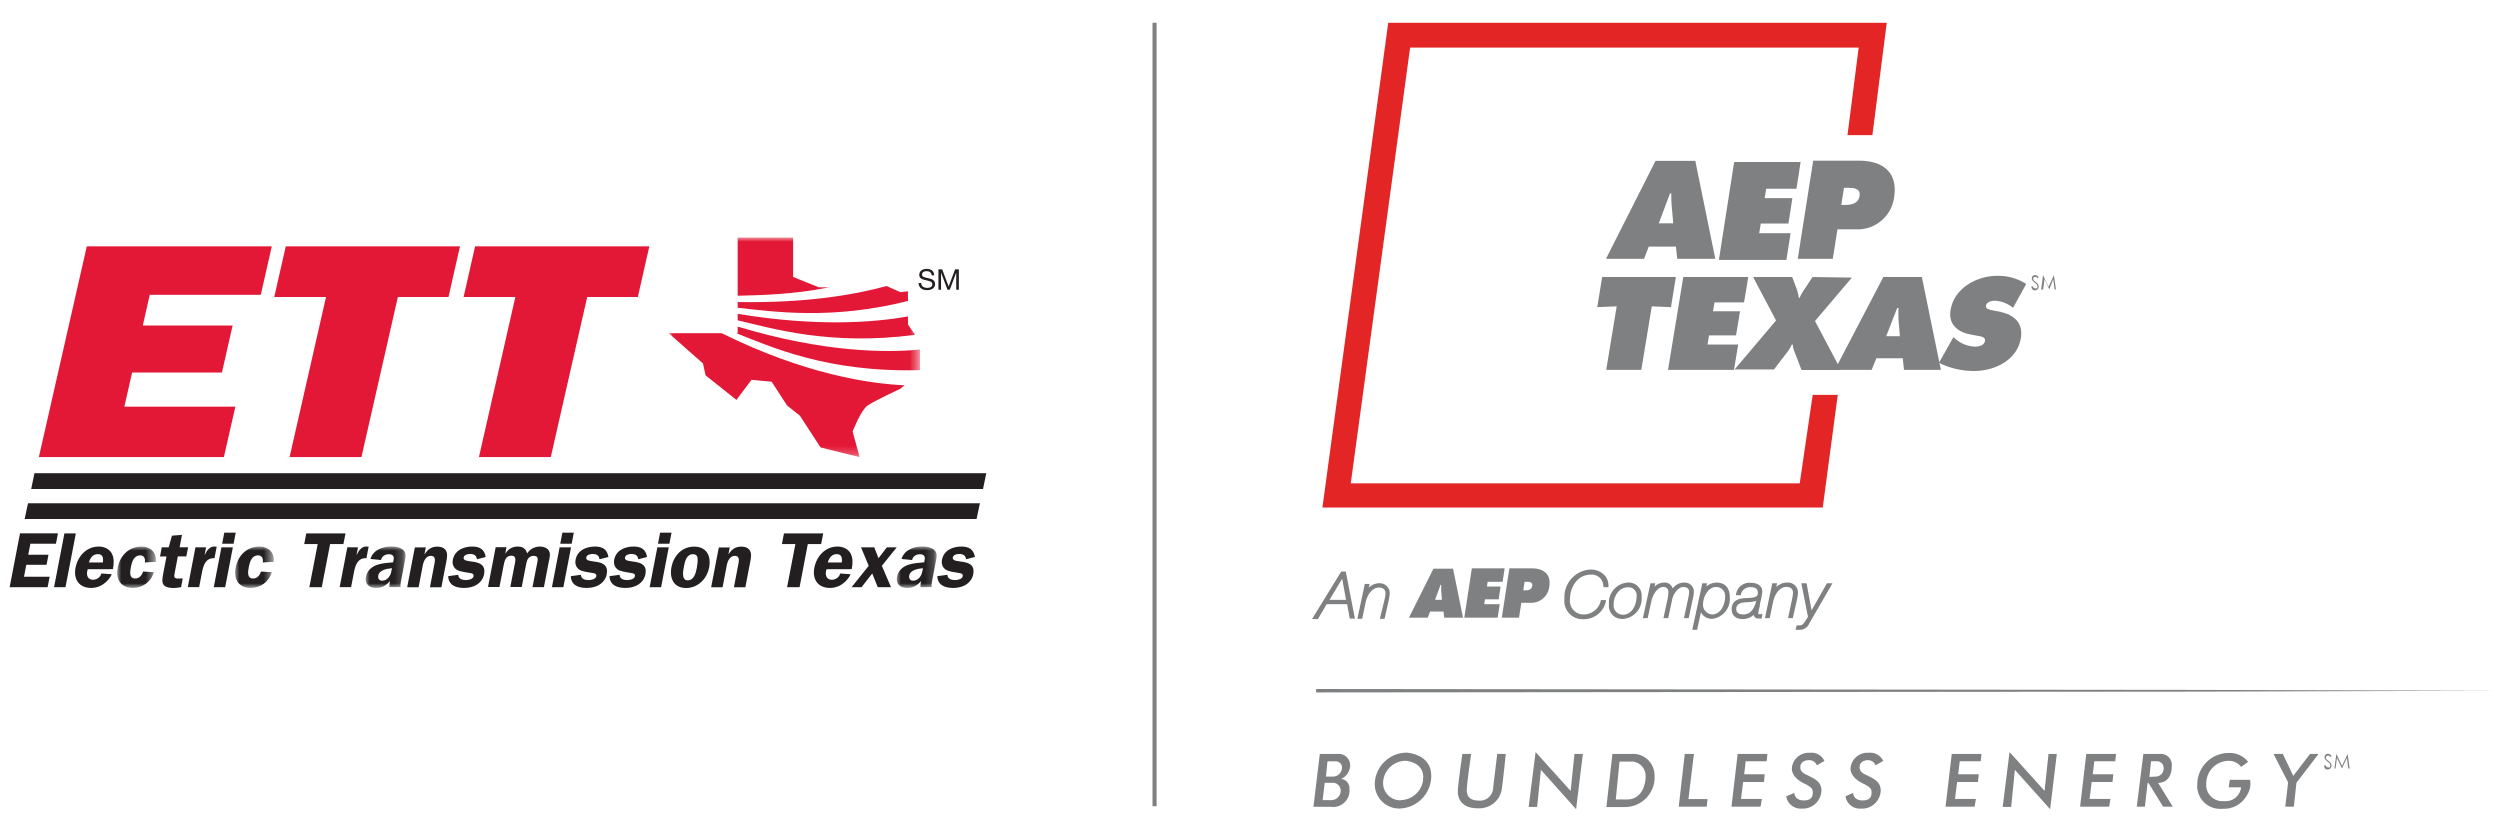 <?xml version="1.0" encoding="utf-8"?>
<!-- Generator: Adobe Illustrator 25.2.1, SVG Export Plug-In . SVG Version: 6.00 Build 0)  -->
<svg version="1.1" id="Layer_1" xmlns="http://www.w3.org/2000/svg" xmlns:xlink="http://www.w3.org/1999/xlink" x="0px" y="0px"
	 viewBox="0 0 306.2 101.11" style="enable-background:new 0 0 306.2 101.11;" xml:space="preserve">
<style type="text/css">
	.st0{fill-rule:evenodd;clip-rule:evenodd;fill:#7E8081;}
	.st1{fill-rule:evenodd;clip-rule:evenodd;fill:#E32526;}
	.st2{fill:#7E8081;}
	.st3{fill:none;stroke:#7E8081;stroke-width:0.5;stroke-miterlimit:10;}
	.st4{fill-rule:evenodd;clip-rule:evenodd;fill:#231F20;}
	.st5{fill-rule:evenodd;clip-rule:evenodd;fill:#E21836;}
	.st6{filter:url(#Adobe_OpacityMaskFilter);}
	.st7{fill-rule:evenodd;clip-rule:evenodd;fill:#FFFFFF;}
	.st8{mask:url(#b_2_);fill-rule:evenodd;clip-rule:evenodd;fill:#231F20;}
	.st9{filter:url(#Adobe_OpacityMaskFilter_1_);}
	.st10{mask:url(#d_2_);fill-rule:evenodd;clip-rule:evenodd;fill:#231F20;}
	.st11{filter:url(#Adobe_OpacityMaskFilter_2_);}
	.st12{mask:url(#f_2_);fill-rule:evenodd;clip-rule:evenodd;fill:#231F20;}
	.st13{filter:url(#Adobe_OpacityMaskFilter_3_);}
	.st14{mask:url(#h_2_);fill-rule:evenodd;clip-rule:evenodd;fill:#231F20;}
	.st15{filter:url(#Adobe_OpacityMaskFilter_4_);}
	.st16{mask:url(#j_2_);fill-rule:evenodd;clip-rule:evenodd;fill:#E21836;}
</style>
<g id="Layer_2_1_">
	<g id="Welcome_-_PDF">
		<path class="st0" d="M220.19,31.7h4.29l0.57-3.61h2.28c2.37,0.1,4.41-1.65,4.67-4c0.46-3-1.42-4.41-4.28-4.41h-5.64L220.19,31.7z
			 M225.85,23h0.43c0.73,0,1.63,0.05,1.48,1s-1,1.1-1.8,1.1h-0.44L225.85,23z"/>
		<path class="st0" d="M201.94,30.2h3.33l0.16,1.5h4.66l-2.45-12h-4.87l-6.07,12h4.66L201.94,30.2z M203.17,27.35l1.37-3.66h0.16
			c0,0.51,0,1,0.05,1.55l0.19,2.11H203.17z"/>
		<polygon class="st0" points="210.53,31.84 218.8,31.84 219.31,28.56 215.47,28.56 215.66,27.38 219.05,27.38 219.53,24.27 
			216.14,24.27 216.32,23.12 220.03,23.12 220.54,19.84 212.4,19.84 		"/>
		<path class="st0" d="M183.94,75.65h2.11l0.28-1.82h1.13c1.18,0.05,2.18-0.83,2.3-2c0.24-1.5-0.7-2.22-2.11-2.22h-2.78
			L183.94,75.65z M186.73,71.26h0.21c0.36,0,0.81,0,0.73,0.5s-0.5,0.55-0.88,0.55h-0.22L186.73,71.26z"/>
		<path class="st0" d="M175.16,74.9h1.64l0.09,0.75h2.3l-1.22-6h-2.4l-3,6h2.3L175.16,74.9z M175.77,73.46l0.67-1.84h0.08
			c-0.01,0.26-0.01,0.52,0,0.78l0.09,1.06H175.77z"/>
		<polygon class="st0" points="179.35,75.65 183.43,75.65 183.69,74 181.79,74 181.88,73.41 183.56,73.41 183.79,71.84 
			182.12,71.84 182.21,71.26 184.04,71.26 184.29,69.61 180.27,69.61 		"/>
		<polygon class="st1" points="226.28,16.55 227.65,5.83 172.71,5.83 165.44,59.2 220.43,59.2 222.02,48.36 225.09,48.36 
			223.25,62.16 161.97,62.16 170.03,2.79 231.09,2.79 229.33,16.55 		"/>
		<path class="st2" d="M248.79,35.12l0.14-0.09c0.1,0.19,0.21,0.29,0.34,0.29c0.05,0.02,0.11,0.02,0.16,0
			c0.05-0.03,0.08-0.06,0.11-0.11c0.01-0.05,0.01-0.1,0-0.15c0-0.06-0.02-0.12-0.05-0.17c-0.08-0.11-0.18-0.2-0.29-0.28
			c-0.09-0.07-0.18-0.15-0.26-0.24c-0.06-0.08-0.09-0.17-0.09-0.27c0-0.07,0.02-0.15,0.06-0.21c0.03-0.06,0.08-0.11,0.14-0.15
			c0.07-0.03,0.14-0.05,0.21-0.05c0.08,0,0.15,0.02,0.22,0.06c0.08,0.06,0.16,0.14,0.21,0.23l-0.13,0.1
			c-0.05-0.06-0.1-0.12-0.16-0.17c-0.05-0.01-0.1-0.01-0.15,0c-0.06,0-0.12,0.02-0.16,0.06c-0.04,0.04-0.06,0.1-0.06,0.16
			c-0.01,0.04-0.01,0.07,0,0.11c0.02,0.05,0.04,0.09,0.08,0.12c0.07,0.06,0.14,0.12,0.22,0.17c0.11,0.09,0.21,0.19,0.29,0.3
			c0.05,0.08,0.08,0.17,0.08,0.27c0,0.13-0.05,0.25-0.14,0.33c-0.09,0.09-0.21,0.14-0.33,0.14c-0.1,0-0.19-0.03-0.27-0.09
			C248.87,35.38,248.81,35.25,248.79,35.12z"/>
		<path class="st2" d="M250,35.45l0.23-1.76l0,0l0.67,1.44l0.67-1.44l0,0l0.24,1.76h-0.17l-0.16-1.26L251,35.45l0,0l-0.59-1.27
			l-0.16,1.27H250z"/>
		<path class="st2" d="M284.64,93.79l0.14-0.1c0.11,0.2,0.22,0.3,0.36,0.3c0.05,0.02,0.11,0.02,0.16,0
			c0.05-0.03,0.08-0.06,0.11-0.11c0.01-0.05,0.01-0.1,0-0.15c0-0.06-0.02-0.12-0.05-0.18c-0.09-0.11-0.19-0.21-0.3-0.29
			c-0.1-0.07-0.18-0.15-0.26-0.24c-0.06-0.08-0.09-0.18-0.09-0.28c0-0.07,0.02-0.14,0.05-0.21c0.03-0.06,0.09-0.12,0.15-0.15
			c0.06-0.04,0.14-0.06,0.21-0.06c0.08,0,0.16,0.02,0.23,0.06c0.09,0.07,0.16,0.15,0.22,0.24l-0.14,0.11
			c-0.05-0.07-0.1-0.13-0.16-0.18c-0.05-0.01-0.1-0.01-0.15,0c-0.06,0-0.12,0.02-0.17,0.06c-0.04,0.04-0.07,0.1-0.07,0.16
			c-0.01,0.04-0.01,0.08,0,0.12c0.02,0.04,0.05,0.08,0.08,0.12l0.22,0.18c0.12,0.08,0.22,0.18,0.3,0.3
			c0.06,0.08,0.09,0.17,0.09,0.27c0,0.13-0.05,0.25-0.14,0.34c-0.09,0.1-0.22,0.15-0.35,0.15c-0.1,0-0.2-0.03-0.28-0.09
			C284.72,94.05,284.66,93.92,284.64,93.79z"/>
		<path class="st2" d="M285.92,94.12l0.24-1.79l0,0l0.69,1.47l0.69-1.47l0,0l0.24,1.79h-0.17l-0.16-1.28l-0.61,1.28l0,0l-0.61-1.29
			l-0.17,1.29H285.92z"/>
		<path class="st0" d="M164.27,95.4c0.63-0.28,1.05-0.89,1.1-1.58c0.04-0.73-0.48-1.37-1.2-1.48h-2.52l-0.78,6.48H163
			c1.09,0.16,2.11-0.6,2.27-1.69c0.02-0.16,0.03-0.31,0.01-0.47C165.34,96.03,164.89,95.47,164.27,95.4z M162.59,93.25h1
			c0.41-0.02,0.76,0.31,0.78,0.72c0,0.01,0,0.01,0,0.02c0.01,0.61-0.48,1.12-1.09,1.13c-0.02,0-0.03,0-0.05,0h-0.83L162.59,93.25z
			 M163,98h-1l0.25-2.12h1.17c0.43,0.09,0.76,0.46,0.79,0.9c0.03,0.64-0.46,1.19-1.1,1.22C163.08,98,163.04,98,163,98z"/>
		<path class="st0" d="M172.25,92.18c-2.08,0.03-3.78,1.68-3.87,3.76c-0.05,1.66,1.25,3.04,2.91,3.09c0.03,0,0.06,0,0.09,0
			c2.18-0.04,3.92-1.82,3.92-4C175.34,92.4,172.42,92.18,172.25,92.18z M171.55,98.02c-1.17,0.02-2.13-0.9-2.15-2.07
			c0-0.04,0-0.07,0-0.11c0.06-1.47,1.27-2.64,2.74-2.66c0.12,0,2.18,0.16,2.18,2c0.01,1.54-1.23,2.8-2.77,2.82V98.02z"/>
		<path class="st0" d="M179.11,92.34h1.08c0,0-0.54,3.59-0.54,4.49s0.65,1.22,1.36,1.22c0.89,0.14,1.72-0.47,1.86-1.36
			c0.01-0.1,0.02-0.19,0.02-0.29c0.2-1.57,0.49-4.06,0.49-4.06h1.05c0,0-0.36,3.52-0.51,4.44c-0.28,1.37-1.53,2.31-2.92,2.22
			c-1.92,0-2.55-1.11-2.44-2.37S179.11,92.34,179.11,92.34z"/>
		<polygon class="st0" points="187.23,98.83 188.08,92.11 192.37,96.87 192.84,92.34 193.87,92.34 193.04,99.11 188.73,94.29 
			188.27,98.83 		"/>
		<polygon class="st0" points="245.29,98.83 246.13,92.11 250.42,96.87 250.9,92.34 251.92,92.34 251.1,99.11 246.78,94.29 
			246.33,98.83 		"/>
		<path class="st0" d="M200.25,92.34h-2.76l-0.74,6.51H199c2.01,0.01,3.65-1.61,3.66-3.62c0-0.09,0-0.19-0.01-0.28
			C202.64,93.59,201.6,92.46,200.25,92.34z M199.3,97.92h-1.4l0.46-4.64h1.71c0.9,0.15,1.54,0.95,1.49,1.86
			C201.56,96.22,201,97.92,199.3,97.92z"/>
		<polygon class="st0" points="206.35,92.34 207.47,92.34 206.8,97.87 209.14,97.87 209.04,98.8 205.61,98.8 		"/>
		<polygon class="st0" points="212.83,92.34 216.47,92.34 216.38,93.24 213.81,93.24 213.63,94.83 216.14,94.83 216.05,95.78 
			213.5,95.78 213.24,97.85 215.8,97.85 215.63,98.8 212.07,98.8 		"/>
		<polygon class="st0" points="239.05,92.34 242.69,92.34 242.6,93.24 240.03,93.24 239.84,94.83 242.36,94.83 242.26,95.78 
			239.71,95.78 239.45,97.85 242.01,97.85 241.85,98.8 238.29,98.8 		"/>
		<polygon class="st0" points="255.53,92.34 259.17,92.34 259.08,93.24 256.51,93.24 256.32,94.83 258.84,94.83 258.74,95.78 
			256.19,95.78 255.93,97.85 258.49,97.85 258.33,98.8 254.77,98.8 		"/>
		<path class="st0" d="M222.53,93.74l0.93-0.54c-0.32-0.7-1.06-1.1-1.82-1c-1.13-0.06-2.1,0.79-2.18,1.92c0,0.75,0.57,1.4,1.57,1.87
			s1,0.76,1,1.05s0,1-1.08,1c-1.2,0-1.18-0.93-1.18-0.93l-1,0.43c0.15,0.92,0.98,1.57,1.91,1.5c1.26,0.07,2.34-0.9,2.41-2.17
			c0-0.03,0-0.06,0-0.08c0-0.89-0.63-1.32-1.41-1.69s-1.18-0.54-1.18-1.15s0.55-0.85,1.07-0.85
			C221.99,93.09,222.38,93.34,222.53,93.74z"/>
		<path class="st0" d="M229.72,93.74l0.94-0.54c-0.33-0.7-1.07-1.1-1.83-1c-1.13-0.06-2.1,0.79-2.18,1.92c0,0.75,0.58,1.4,1.58,1.87
			s1,0.76,1,1.05s0,1-1.07,1c-1.21,0-1.19-0.93-1.19-0.93l-0.94,0.43c0.14,0.92,0.98,1.58,1.91,1.5c1.26,0.07,2.34-0.9,2.41-2.17
			c0-0.03,0-0.06,0-0.08c0-0.89-0.63-1.32-1.41-1.69s-1.18-0.54-1.18-1.15s0.55-0.85,1.07-0.85
			C229.23,93.12,229.58,93.37,229.72,93.74z"/>
		<path class="st0" d="M264.33,95.89c0,0,1.67,0.11,1.67-2.07c0.08-0.73-0.44-1.39-1.17-1.47c-0.05-0.01-0.09-0.01-0.14-0.01h-2.17
			l-0.81,6.46h1l0.33-2.91h0.1l1.8,2.91h1.18L264.33,95.89z M263.26,95.15l0.2-1.91h0.84c0.38,0.06,0.68,0.37,0.7,0.76
			c0.07,0.55-0.32,1.05-0.87,1.11c-0.04,0.01-0.08,0.01-0.13,0.01L263.26,95.15z"/>
		<path class="st0" d="M274.5,93.93l0.85-0.62c-0.56-0.72-1.44-1.13-2.35-1.09c-2.11-0.01-3.83,1.67-3.88,3.78
			c-0.14,1.55,1,2.92,2.55,3.06c0.19,0.02,0.37,0.02,0.56,0c1.25,0.07,2.42-0.6,3-1.7c0.35-0.55,0.48-1.21,0.36-1.85h-2.48
			l-0.14,0.92h1.52c-0.1,1.03-1.02,1.79-2.05,1.69c-0.01,0-0.03,0-0.04,0c-1.1,0.11-2.08-0.7-2.18-1.8c-0.01-0.14-0.01-0.28,0-0.42
			c0.03-1.49,1.24-2.69,2.73-2.72C273.56,93.17,274.13,93.45,274.5,93.93z"/>
		<polygon class="st0" points="278.46,92.34 279.6,92.34 280.88,95.03 282.93,92.34 283.98,92.34 281.27,95.87 280.95,98.8 
			279.9,98.8 280.25,95.83 		"/>
		<path class="st2" d="M164.27,70l-3.57,5.82h0.72l1.07-1.82H165l0.32,1.77h0.63L164.83,70H164.27z M162.84,73.47l1.55-2.59
			l0.47,2.59H162.84z"/>
		<path class="st2" d="M169,71.43c-0.51-0.01-1,0.19-1.36,0.55l0.11-0.46h-0.59l-0.91,4.27h0.59l0.42-2
			c0.19-0.91,0.77-1.83,1.64-1.83c0.5,0,0.8,0.26,0.8,0.71c-0.01,0.26-0.06,0.52-0.12,0.77L169,75.79h0.58l0.52-2.29
			c0.06-0.27,0.1-0.55,0.12-0.83c0.01-0.67-0.53-1.23-1.2-1.24C169.01,71.43,169.01,71.43,169,71.43z"/>
		<path class="st2" d="M194.75,69.76c-1.86,0.12-3.26,1.73-3.14,3.58c0,0.01,0,0.01,0,0.02c-0.14,1.23,0.75,2.34,1.98,2.47
			c0.14,0.02,0.27,0.02,0.41,0.01c1.29,0,2.41-0.91,2.69-2.17V73.5h-0.63v0.11c-0.23,0.93-1.04,1.61-2,1.65
			c-0.91,0.07-1.71-0.62-1.78-1.53c-0.01-0.12-0.01-0.23,0.01-0.35c0-1.49,0.94-3,2.52-3c0.78-0.08,1.48,0.48,1.56,1.26
			c0,0.05,0.01,0.09,0.01,0.14v0.14H197v-0.14c0.03-0.5-0.15-0.99-0.5-1.35C196.04,69.97,195.4,69.72,194.75,69.76z"/>
		<path class="st2" d="M199.35,71.35c-1.36,0.1-2.39,1.28-2.29,2.64c0,0,0,0.01,0,0.01c-0.11,0.89,0.52,1.7,1.41,1.8
			c0.11,0.01,0.22,0.02,0.33,0.01c1.38-0.12,2.39-1.33,2.27-2.71c0-0.01,0-0.02,0-0.03c0.08-0.87-0.57-1.64-1.45-1.72
			C199.53,71.34,199.44,71.34,199.35,71.35z M197.64,74c0-0.61,0.23-1.19,0.66-1.63c0.28-0.28,0.67-0.44,1.07-0.44l0,0
			c0.55-0.05,1.04,0.35,1.09,0.9c0.01,0.09,0,0.18-0.01,0.27c0,0.92-0.53,2.2-1.7,2.2c-0.63-0.02-1.14-0.54-1.12-1.18
			C197.63,74.08,197.63,74.04,197.64,74z"/>
		<path class="st2" d="M207.47,72.44c-0.01-0.62-0.53-1.11-1.15-1.09c-0.02,0-0.05,0-0.07,0c-0.55,0.01-1.06,0.28-1.38,0.73
			c-0.13-0.47-0.58-0.78-1.07-0.73c-0.44,0.01-0.85,0.19-1.16,0.5l0.09-0.41h-0.58l-0.93,4.27h0.59l0.45-2.09
			c0.15-0.72,0.71-1.73,1.45-1.73c0.32-0.03,0.6,0.2,0.63,0.52c0,0.04,0,0.08,0,0.13c0,0.25-0.03,0.49-0.08,0.73l-0.52,2.44h0.58
			l0.51-2.38c0.15-0.66,0.76-1.44,1.31-1.44c0.28,0,0.75,0.08,0.75,0.62c-0.01,0.21-0.04,0.42-0.09,0.63l-0.55,2.57h0.58l0.53-2.48
			C207.43,72.97,207.46,72.71,207.47,72.44z"/>
		<path class="st2" d="M210.25,71.35c-0.46,0-0.9,0.17-1.25,0.47l0.08-0.38h-0.58l-1.23,5.7h0.59l0.47-2.15
			c0.25,0.5,0.77,0.81,1.33,0.81c1.34-0.13,2.33-1.32,2.21-2.66C211.87,72,211.28,71.35,210.25,71.35z M209.68,75.26
			c-0.63-0.05-1.12-0.58-1.1-1.22c0-0.88,0.58-2.15,1.63-2.15c0.6,0,1.09,0.49,1.09,1.09c0,0.05,0,0.1-0.01,0.15
			C211.29,74,210.78,75.26,209.68,75.26z"/>
		<path class="st2" d="M215.59,73.83L215.59,73.83c0.13-0.44,0.22-0.9,0.26-1.36c0-0.81-0.74-1.09-1.37-1.09
			c-0.88-0.11-1.68,0.48-1.85,1.35v0.17h0.6v-0.1c0.12-0.56,0.65-0.94,1.22-0.88c0.76,0,0.85,0.38,0.85,0.67
			c0,0.46-0.19,0.62-1.32,0.66c-0.81,0-1.89,0.17-1.89,1.37c0,0.76,0.51,1.21,1.37,1.21c0.49,0,0.96-0.18,1.33-0.51
			c0.04,0.25,0.26,0.44,0.52,0.43c0.12,0.02,0.25,0.02,0.37,0h0.09l0.1-0.58l-0.21,0.06c-0.08,0.01-0.15,0.01-0.23,0
			c0,0-0.08,0-0.08-0.11c0.04-0.29,0.1-0.58,0.18-0.86C215.54,74.07,215.57,73.94,215.59,73.83z M213.52,75.26
			c-0.33,0-0.87-0.08-0.87-0.67s0.5-0.82,1.38-0.83h0.07c0.34-0.01,0.67-0.07,1-0.16l-0.06,0.24
			C214.74,74.79,214.26,75.26,213.52,75.26L213.52,75.26z"/>
		<path class="st2" d="M218.91,71.35c-0.51-0.01-0.99,0.19-1.35,0.55l0.1-0.46h-0.59l-0.9,4.27h0.58l0.42-2
			c0.19-0.91,0.77-1.83,1.64-1.83c0.5,0,0.8,0.26,0.8,0.71c-0.02,0.26-0.05,0.52-0.11,0.77l-0.5,2.35h0.58l0.52-2.29
			c0.06-0.27,0.1-0.55,0.12-0.83c0.01-0.67-0.52-1.23-1.2-1.24C218.99,71.35,218.95,71.35,218.91,71.35z"/>
		<path class="st2" d="M223.76,71.44l-1.88,3.32l-0.61-3.32h-0.64l0.81,4.1l-0.36,0.57c-0.19,0.31-0.35,0.49-0.64,0.49
			c-0.09,0.01-0.17,0.01-0.26,0h-0.13l-0.13,0.54h0.2h0.29c0.53,0.01,1.01-0.31,1.2-0.8l2.83-4.9L223.76,71.44z"/>
		<polygon class="st2" points="269.01,84.5 231.82,84.46 161.2,84.39 161.2,84.81 231.82,84.74 269.01,84.71 306.2,84.6 		"/>
		<polygon class="st0" points="195.63,37.62 198.01,37.52 196.73,45.3 201.03,45.3 202.31,37.52 204.66,37.62 205.26,33.93 
			196.23,33.93 		"/>
		<polygon class="st0" points="204.3,45.3 212.38,45.3 212.89,42.2 209.14,42.2 209.32,41.08 212.63,41.08 213.12,38.12 
			209.81,38.12 209.99,37.04 213.61,37.04 214.13,33.93 206.17,33.93 		"/>
		<path class="st0" d="M222,33.93l-1.07,1.61c-0.2,0.3-0.38,0.61-0.52,0.94h-0.09c-0.04-0.32-0.11-0.64-0.21-0.94l-0.6-1.61h-4.79
			l2.81,5.32l-5.08,6h4.83L219,43c0.18-0.25,0.33-0.51,0.46-0.79h0.12c0.01,0.24,0.05,0.48,0.14,0.7l0.93,2.41h4.83l-3.18-6
			l4.52-5.32L222,33.93z"/>
		<path class="st0" d="M229.82,43.88h3.23l0.15,1.42h4.52l-2.33-11.37h-4.72l-5.94,11.37h4.51L229.82,43.88z M231.02,41.18
			l1.35-3.46h0.16c-0.02,0.49-0.02,0.97,0,1.46l0.17,2H231.02z"/>
		<path class="st0" d="M237.48,44.44c1.34,0.66,2.82,1.01,4.32,1c2.52,0,5.27-1.34,5.71-4c0.32-1.93-0.83-2.87-2.56-3.26L244,38
			c-0.31-0.08-0.82-0.14-0.76-0.56s0.64-0.61,1-0.61c0.85,0.02,1.66,0.33,2.32,0.87l1.61-2.92c-1.05-0.68-2.28-1.02-3.53-1
			c-2.54,0-5.31,1.51-5.74,4.21c-0.29,1.78,0.94,2.73,2.55,3l0.83,0.15c0.37,0.08,0.92,0.12,0.84,0.64s-0.78,0.68-1.19,0.68
			c-0.92-0.03-1.8-0.38-2.48-1l-0.19-0.17L237.48,44.44z"/>
		<line class="st3" x1="141.41" y1="2.79" x2="141.41" y2="98.75"/>
	</g>
</g>
<g>
	<path class="st4" d="M4.22,57.96l-0.4,1.93H120.4l0.4-1.93L4.22,57.96z M119.61,63.57H3.02l0.41-1.93h116.59L119.61,63.57z"/>
	<path class="st5" d="M27.42,55.98H4.76l5.87-25.81h22.66l-1.35,5.94h-13.6l-0.85,3.76h11l-1.31,5.76h-11l-0.95,4.18h13.6
		L27.42,55.98z M44.27,55.98h-8.8l4.46-19.6h-6.34L35,30.17h21.34l-1.41,6.21h-6.2L44.27,55.98z M67.46,55.98h-8.8l4.46-19.6h-6.34
		l1.41-6.21h21.34l-1.41,6.21h-6.2L67.46,55.98z"/>
	<path class="st4" d="M2.45,65.33l-1.27,6.59h4.65l0.25-1.28H2.94l0.28-1.46H5.7l0.24-1.24H3.46l0.26-1.34h3.13l0.25-1.28H2.45z
		 M7.89,65.33l-1.27,6.59h1.4l1.27-6.59H7.89z M12.6,68.89c0.07-0.53,0-1.02-0.61-1.02c-0.62,0-0.94,0.46-1.1,1.02H12.6z
		 M10.74,69.72l-0.06,0.24c-0.11,0.58,0.12,1.05,0.73,1.05c0.43,0,0.91-0.32,1-0.77l1.27,0.09c-0.05,0.24-0.88,1.68-2.52,1.68
		c-1.44,0-2.19-1.02-1.91-2.47c0.28-1.44,1.35-2.6,2.85-2.6c0.68,0,1.31,0.31,1.6,0.86c0.29,0.56,0.26,1.25,0.13,1.91
		C13.83,69.72,10.74,69.72,10.74,69.72z"/>
	<g transform="translate(20.88 60.492)">
		<defs>
			<filter id="Adobe_OpacityMaskFilter" filterUnits="userSpaceOnUse" x="-6.52" y="6.45" width="4.73" height="5.07">
				<feColorMatrix  type="matrix" values="1 0 0 0 0  0 1 0 0 0  0 0 1 0 0  0 0 0 1 0"/>
			</filter>
		</defs>
		<mask maskUnits="userSpaceOnUse" x="-6.52" y="6.45" width="4.73" height="5.07" id="b_2_">
			<g class="st6">
				<path id="a_2_" class="st7" d="M-6.52,11.52h4.73V6.45h-4.73V11.52z"/>
			</g>
		</mask>
		<path class="st8" d="M-3.14,8.4c0.08-0.44-0.06-0.87-0.57-0.87c-0.77,0-1.01,0.77-1.13,1.39c-0.11,0.6-0.27,1.44,0.53,1.44
			c0.5,0,0.82-0.39,0.95-0.85l1.32,0.08c-0.35,1.21-1.39,1.93-2.57,1.93c-1.46,0-2.13-1.05-1.85-2.49c0.29-1.5,1.39-2.58,2.91-2.58
			c1.12,0,1.87,0.73,1.75,1.87L-3.14,8.4L-3.14,8.4z"/>
	</g>
	<path class="st4" d="M19.6,68.16l0.21-1.12h0.85l0.4-1.43l1.23-0.1L22,67.03h1.04l-0.22,1.12h-1.04l-0.37,1.94
		c-0.11,0.57-0.15,0.8,0.53,0.77l0.44-0.02l-0.2,1.07l-0.1,0.02c-0.27,0.04-0.54,0.09-0.8,0.09c-0.4,0-0.92-0.06-1.18-0.32
		c-0.33-0.33-0.21-0.91-0.12-1.39l0.41-2.15C20.39,68.16,19.6,68.16,19.6,68.16z M25.24,67.04l-0.18,0.91h0.02
		c0.24-0.52,0.63-1.06,1.23-1.01l0.23,0.02l-0.27,1.41c-1.05-0.06-1.35,0.82-1.52,1.68l-0.36,1.86H23l0.94-4.88
		C23.93,67.04,25.24,67.04,25.24,67.04z M28.61,66.6h-1.4l0.26-1.36h1.4L28.61,66.6L28.61,66.6z M27.58,71.92h-1.4l0.94-4.88h1.4
		C28.52,67.04,27.58,71.92,27.58,71.92z"/>
	<g transform="translate(43.15 60.492)">
		<defs>
			<filter id="Adobe_OpacityMaskFilter_1_" filterUnits="userSpaceOnUse" x="-14.35" y="6.45" width="4.73" height="5.07">
				<feColorMatrix  type="matrix" values="1 0 0 0 0  0 1 0 0 0  0 0 1 0 0  0 0 0 1 0"/>
			</filter>
		</defs>
		<mask maskUnits="userSpaceOnUse" x="-14.35" y="6.45" width="4.73" height="5.07" id="d_2_">
			<g class="st9">
				<path id="c_2_" class="st7" d="M-14.35,11.52h4.73V6.45h-4.73L-14.35,11.52L-14.35,11.52z"/>
			</g>
		</mask>
		<path class="st10" d="M-10.97,8.4c0.08-0.44-0.06-0.87-0.57-0.87c-0.77,0-1.01,0.77-1.13,1.39c-0.11,0.6-0.27,1.44,0.53,1.44
			c0.5,0,0.82-0.39,0.95-0.85l1.32,0.08c-0.35,1.21-1.39,1.93-2.57,1.93c-1.46,0-2.13-1.05-1.85-2.49c0.29-1.5,1.39-2.58,2.91-2.58
			c1.12,0,1.87,0.73,1.75,1.87L-10.97,8.4L-10.97,8.4z"/>
	</g>
	<path class="st4" d="M42.06,66.64h-1.63l-1.02,5.28h-1.52l1.02-5.28h-1.65l0.25-1.31h4.81L42.06,66.64z M43.85,67.04l-0.18,0.91
		h0.02c0.24-0.52,0.63-1.06,1.23-1.01l0.23,0.02l-0.27,1.41c-1.05-0.06-1.35,0.82-1.52,1.68l-0.36,1.86h-1.4l0.94-4.88
		C42.55,67.04,43.85,67.04,43.85,67.04z"/>
	<g transform="translate(68.901 60.492)">
		<defs>
			<filter id="Adobe_OpacityMaskFilter_2_" filterUnits="userSpaceOnUse" x="-24.12" y="6.45" width="4.9" height="5.07">
				<feColorMatrix  type="matrix" values="1 0 0 0 0  0 1 0 0 0  0 0 1 0 0  0 0 0 1 0"/>
			</filter>
		</defs>
		<mask maskUnits="userSpaceOnUse" x="-24.12" y="6.45" width="4.9" height="5.07" id="f_2_">
			<g class="st11">
				<path id="e_2_" class="st7" d="M-24.12,11.52h4.9V6.45h-4.9V11.52z"/>
			</g>
		</mask>
		<path class="st12" d="M-20.89,9.1c-0.54,0.06-1.54,0.18-1.68,0.89c-0.07,0.39,0.11,0.64,0.49,0.64c0.28,0,0.57-0.15,0.78-0.4
			c0.26-0.31,0.3-0.6,0.37-0.94C-20.93,9.29-20.89,9.1-20.89,9.1z M-21.21,11.43c-0.01-0.26,0.02-0.51,0.08-0.76
			c-0.51,0.58-0.98,0.85-1.7,0.85c-0.85,0-1.43-0.46-1.25-1.38c0.14-0.72,0.68-1.21,1.36-1.45c0.59-0.21,1.37-0.25,1.97-0.31
			l0.02-0.12c0.04-0.21,0.11-0.46,0-0.64c-0.09-0.16-0.32-0.23-0.53-0.23c-0.45,0-0.88,0.23-0.97,0.71l-1.3-0.13
			c0.37-1.18,1.58-1.53,2.59-1.53c0.49,0,1.12,0.12,1.44,0.44c0.42,0.4,0.26,0.94,0.15,1.53l-0.44,2.28
			c-0.05,0.25-0.08,0.49-0.05,0.73H-21.21L-21.21,11.43z"/>
	</g>
	<path class="st4" d="M52.15,67.04l-0.16,0.83h0.02c0.41-0.62,0.86-0.92,1.56-0.92c0.46,0,0.87,0.14,1.08,0.54
		c0.2,0.37,0.08,0.98-0.01,1.42l-0.58,3.02h-1.4l0.5-2.62c0.1-0.5,0.3-1.23-0.4-1.23c-0.25,0-0.5,0.14-0.66,0.37
		c-0.2,0.28-0.27,0.56-0.33,0.86l-0.5,2.62h-1.4l0.94-4.88C50.83,67.04,52.15,67.04,52.15,67.04z M58.41,68.5
		c-0.04-0.46-0.36-0.65-0.81-0.65c-0.29,0-0.74,0.08-0.81,0.43c-0.17,0.91,2.92-0.12,2.5,2.07c-0.1,0.51-0.42,0.96-0.89,1.26
		c-0.5,0.31-1.05,0.4-1.58,0.4c-1.01,0-1.88-0.34-1.93-1.44l1.24-0.17c0,0.5,0.49,0.65,0.94,0.65c0.27,0,0.86-0.1,0.93-0.46
		c0.06-0.33-0.21-0.38-0.46-0.41c-0.32-0.04-1.1-0.18-1.38-0.29c-0.53-0.2-0.82-0.7-0.7-1.32c0.23-1.2,1.35-1.63,2.38-1.63
		c0.95,0,1.5,0.36,1.65,1.28C59.5,68.22,58.41,68.5,58.41,68.5z M62.03,67.04l-0.14,0.75h0.02c0.36-0.58,0.87-0.85,1.5-0.85
		c0.64,0,0.98,0.27,1.16,0.84c0.36-0.57,0.97-0.84,1.57-0.84c0.43,0,0.86,0.15,1.08,0.5c0.25,0.39,0.08,0.94-0.02,1.43l-0.58,3.04
		h-1.4l0.5-2.58c0.04-0.19,0.15-0.67,0.14-0.86c-0.02-0.31-0.23-0.39-0.52-0.39c-0.25,0-0.53,0.14-0.68,0.37
		c-0.15,0.23-0.21,0.62-0.26,0.87l-0.5,2.58h-1.4l0.5-2.58c0.1-0.51,0.34-1.26-0.38-1.26c-0.73,0-0.84,0.73-0.95,1.26l-0.5,2.58
		h-1.4l0.94-4.88H62.03L62.03,67.04z M70.02,66.6h-1.4l0.26-1.36h1.4L70.02,66.6z M69,71.92h-1.4l0.94-4.88h1.4
		C69.94,67.04,69,71.92,69,71.92z M73.42,68.5c-0.03-0.46-0.36-0.65-0.81-0.65c-0.29,0-0.74,0.08-0.8,0.43
		c-0.18,0.91,2.92-0.12,2.5,2.07c-0.1,0.51-0.42,0.96-0.89,1.26c-0.5,0.31-1.05,0.4-1.58,0.4c-1.01,0-1.88-0.34-1.93-1.44l1.24-0.17
		c0,0.5,0.49,0.65,0.94,0.65c0.27,0,0.87-0.1,0.94-0.46c0.06-0.33-0.21-0.38-0.46-0.41c-0.33-0.04-1.1-0.18-1.38-0.29
		c-0.53-0.2-0.81-0.7-0.7-1.32c0.23-1.2,1.35-1.63,2.38-1.63c0.95,0,1.5,0.36,1.65,1.28L73.42,68.5L73.42,68.5z M78.17,68.5
		c-0.03-0.46-0.36-0.65-0.82-0.65c-0.28,0-0.74,0.08-0.8,0.43c-0.18,0.91,2.92-0.12,2.5,2.07c-0.1,0.51-0.42,0.96-0.89,1.26
		c-0.5,0.31-1.05,0.4-1.58,0.4c-1.01,0-1.88-0.34-1.93-1.44l1.24-0.17c0,0.5,0.49,0.65,0.94,0.65c0.27,0,0.86-0.1,0.93-0.46
		c0.06-0.33-0.21-0.38-0.46-0.41c-0.32-0.04-1.09-0.18-1.38-0.29c-0.53-0.2-0.81-0.7-0.7-1.32c0.23-1.2,1.35-1.63,2.38-1.63
		c0.95,0,1.5,0.36,1.65,1.28L78.17,68.5L78.17,68.5z M81.99,66.6h-1.4l0.26-1.36h1.4L81.99,66.6z M80.97,71.92h-1.4l0.94-4.88h1.4
		L80.97,71.92z M83.78,69.33c-0.11,0.56-0.35,1.75,0.45,1.75c0.79,0,1.01-0.96,1.12-1.55c0.07-0.39,0.14-0.85,0.08-1.21
		c-0.05-0.32-0.26-0.44-0.58-0.44C84.1,67.88,83.88,68.77,83.78,69.33 M86.85,69.52c-0.27,1.39-1.38,2.5-2.81,2.5
		c-1.48,0-2.07-1.13-1.8-2.55c0.27-1.42,1.3-2.52,2.77-2.52C86.53,66.95,87.13,68.08,86.85,69.52 M89.38,67.04l-0.16,0.83h0.02
		c0.4-0.62,0.86-0.92,1.56-0.92c0.45,0,0.87,0.14,1.08,0.54c0.2,0.37,0.08,0.98-0.01,1.42l-0.58,3.02h-1.4l0.5-2.62
		c0.1-0.5,0.3-1.23-0.4-1.23c-0.25,0-0.5,0.14-0.66,0.37c-0.2,0.28-0.27,0.56-0.33,0.86l-0.5,2.62h-1.4l0.94-4.88H89.38L89.38,67.04
		z M100.57,66.64h-1.63l-1.01,5.28H96.4l1.02-5.28h-1.65l0.25-1.31h4.81L100.57,66.64z M103.1,68.89c0.07-0.53,0-1.02-0.61-1.02
		c-0.62,0-0.94,0.46-1.1,1.02H103.1L103.1,68.89z M101.23,69.72l-0.06,0.24c-0.11,0.58,0.12,1.05,0.73,1.05c0.43,0,0.92-0.32,1-0.77
		l1.27,0.09c-0.05,0.24-0.88,1.68-2.52,1.68c-1.44,0-2.19-1.02-1.91-2.47c0.28-1.44,1.35-2.6,2.85-2.6c0.68,0,1.31,0.31,1.6,0.86
		c0.29,0.56,0.26,1.25,0.13,1.91C104.33,69.72,101.23,69.72,101.23,69.72z M108.01,69.3l1.12,2.62h-1.62l-0.68-1.68l-1.31,1.68
		h-1.22l2.1-2.62l-0.94-2.26h1.62l0.52,1.33l1.02-1.33h1.21L108.01,69.3z"/>
	<g transform="translate(171.905 60.492)">
		<defs>
			<filter id="Adobe_OpacityMaskFilter_3_" filterUnits="userSpaceOnUse" x="-62.08" y="6.45" width="4.9" height="5.07">
				<feColorMatrix  type="matrix" values="1 0 0 0 0  0 1 0 0 0  0 0 1 0 0  0 0 0 1 0"/>
			</filter>
		</defs>
		<mask maskUnits="userSpaceOnUse" x="-62.08" y="6.45" width="4.9" height="5.07" id="h_2_">
			<g class="st13">
				<path id="g_2_" class="st7" d="M-62.08,11.52h4.9V6.45h-4.9V11.52z"/>
			</g>
		</mask>
		<path class="st14" d="M-58.86,9.1c-0.54,0.06-1.54,0.18-1.68,0.89c-0.07,0.39,0.1,0.64,0.49,0.64c0.29,0,0.57-0.15,0.78-0.4
			c0.26-0.31,0.3-0.6,0.37-0.94C-58.9,9.29-58.86,9.1-58.86,9.1z M-59.17,11.43c-0.01-0.26,0.02-0.51,0.08-0.76
			c-0.51,0.58-0.98,0.85-1.7,0.85c-0.85,0-1.43-0.46-1.25-1.38c0.14-0.72,0.68-1.21,1.36-1.45c0.59-0.21,1.37-0.25,1.97-0.31
			l0.02-0.12c0.04-0.21,0.11-0.46,0-0.64c-0.09-0.16-0.32-0.23-0.53-0.23c-0.45,0-0.88,0.23-0.97,0.71l-1.3-0.13
			c0.37-1.18,1.58-1.53,2.59-1.53c0.49,0,1.12,0.12,1.44,0.44c0.42,0.4,0.27,0.94,0.15,1.53l-0.44,2.28
			c-0.05,0.25-0.08,0.49-0.05,0.73L-59.17,11.43L-59.17,11.43z"/>
	</g>
	<path class="st4" d="M118.32,68.5c-0.04-0.46-0.36-0.65-0.82-0.65c-0.28,0-0.74,0.08-0.8,0.43c-0.18,0.91,2.92-0.12,2.5,2.07
		c-0.1,0.51-0.42,0.96-0.89,1.26c-0.5,0.31-1.05,0.4-1.58,0.4c-1.01,0-1.88-0.34-1.93-1.44l1.24-0.17c0,0.5,0.49,0.65,0.94,0.65
		c0.27,0,0.86-0.1,0.93-0.46c0.06-0.33-0.21-0.38-0.46-0.41c-0.32-0.04-1.09-0.18-1.38-0.29c-0.53-0.2-0.81-0.7-0.7-1.32
		c0.23-1.2,1.35-1.63,2.38-1.63c0.95,0,1.5,0.36,1.66,1.28L118.32,68.5L118.32,68.5z"/>
	<g transform="translate(128.059 .172)">
		<defs>
			<filter id="Adobe_OpacityMaskFilter_4_" filterUnits="userSpaceOnUse" x="-46.15" y="28.92" width="30.77" height="26.9">
				<feColorMatrix  type="matrix" values="1 0 0 0 0  0 1 0 0 0  0 0 1 0 0  0 0 0 1 0"/>
			</filter>
		</defs>
		<mask maskUnits="userSpaceOnUse" x="-46.15" y="28.92" width="30.77" height="26.9" id="j_2_">
			<g class="st15">
				<path id="i_2_" class="st7" d="M-15.38,28.92h-30.77v26.9h30.77V28.92z"/>
			</g>
		</mask>
		<path class="st16" d="M-27.77,35.02l-3.15-1.27v-4.83h-6.79v7.13c2.79-0.08,6.65-0.12,11.2-1.03L-27.77,35.02L-27.77,35.02z
			 M-46.15,40.64l4.19,3.7l0.32,1.46l3.78,3.01l1.84-2.46l2.47,0.23l1.89,2.91l1.58,1.26l2.52,3.88l4.79,1.19l-0.86-3.14
			c0,0,1-2.61,1.84-3.19c0.84-0.58,3.99-2.04,3.99-2.04l0.53-0.43c-4.33-0.2-12.25-1.36-22.39-6.38H-46.15L-46.15,40.64z
			 M-15.98,40.84l-0.87-1.26v-1c-4.09,0.74-11.04,1.3-20.86-0.31v0.79C-33.5,40.04-26.39,42.21-15.98,40.84L-15.98,40.84z
			 M-37.71,39.83v0.81h-0.17c4.11,1.59,11.04,4.84,22.5,4.52v-2.52C-19.36,43.03-27.01,43.05-37.71,39.83z M-16.85,36.69v-1.18
			l-0.94,0.1l-1.68-0.75c-3.97,1.09-9.95,2.11-18.24,1.96v0.7C-33.34,38-26.2,39.05-16.85,36.69z"/>
	</g>
	<path class="st4" d="M114.11,33.72c-0.04-0.36-0.28-0.51-0.62-0.51c-0.28,0-0.56,0.1-0.56,0.43c0,0.31,0.4,0.35,0.8,0.44
		c0.4,0.09,0.8,0.23,0.8,0.72c0,0.53-0.52,0.74-0.98,0.74c-0.56,0-1.04-0.27-1.04-0.88h0.32c0,0.42,0.35,0.6,0.73,0.6
		c0.3,0,0.63-0.09,0.63-0.45c0-0.34-0.4-0.4-0.8-0.49c-0.4-0.09-0.8-0.2-0.8-0.66c0-0.51,0.45-0.73,0.91-0.73
		c0.51,0,0.9,0.24,0.92,0.79L114.11,33.72L114.11,33.72z M114.94,32.99h0.46l0.79,2.1l0.79-2.1h0.46v2.5h-0.32v-2.08h-0.01
		l-0.78,2.08h-0.28l-0.78-2.08h-0.01v2.08h-0.32L114.94,32.99z"/>
</g>
</svg>
